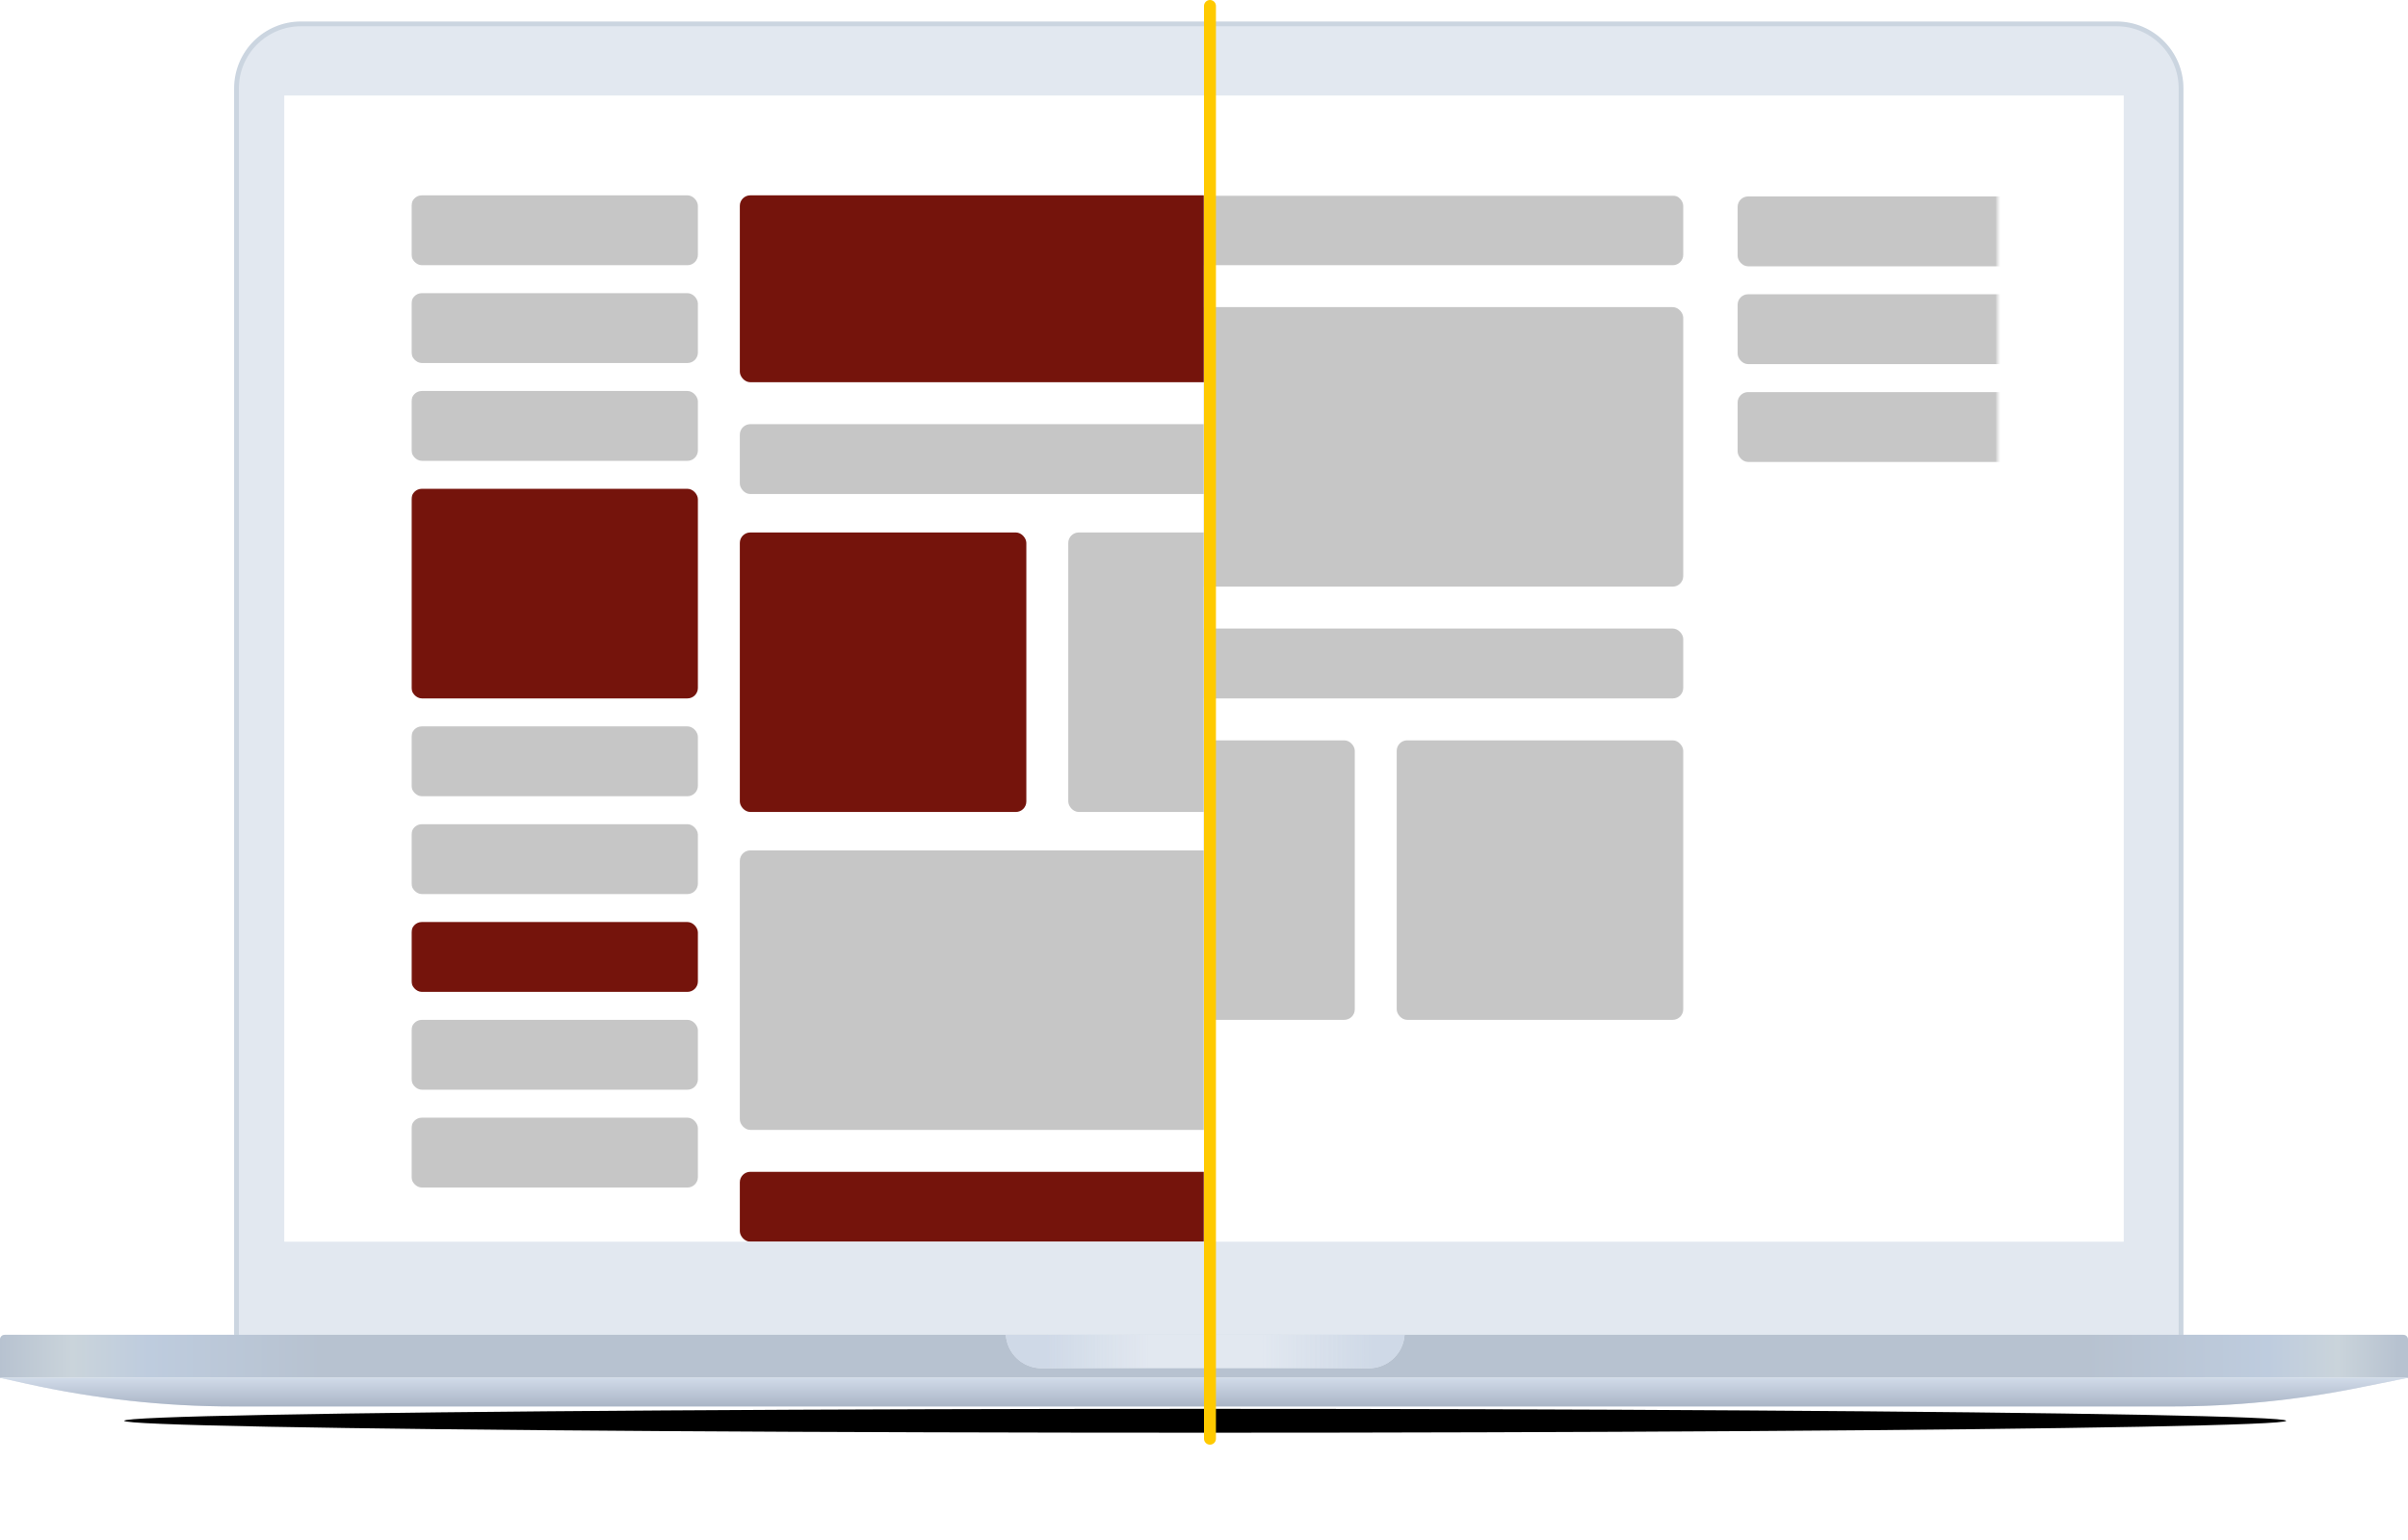 <svg width="960" height="614" viewBox="0 0 960 614" fill="none" xmlns="http://www.w3.org/2000/svg">
<g filter="url(#filter0_f_1279_120)">
<ellipse cx="480.476" cy="566.479" rx="430.952" ry="4.76" fill="black"/>
</g>
<path d="M94.286 35.235C94.286 21.034 105.799 9.521 120.001 9.521H843.81C858.012 9.521 869.524 21.034 869.524 35.235V532.204C869.524 533.782 868.245 535.061 866.667 535.061H97.144C95.566 535.061 94.286 533.782 94.286 532.204V35.235Z" fill="#E2E8F0" stroke="#CBD5E0" stroke-width="1.905"/>
<path d="M98.096 34.281C98.096 22.71 107.476 13.329 119.048 13.329H844.762C856.334 13.329 865.715 22.71 865.715 34.281V516.02H98.096V34.281Z" fill="#E2E8F0"/>
<rect x="113.334" y="38.083" width="733.333" height="456.992" fill="white"/>
<g clip-path="url(#clip0_1279_120)">
<mask id="mask0_1279_120" style="mask-type:alpha" maskUnits="userSpaceOnUse" x="480" y="77" width="317" height="807">
<rect x="480.215" y="77.878" width="316.207" height="805.839" fill="#D9D9D9"/>
</mask>
<g mask="url(#mask0_1279_120)">
<rect x="294.949" y="77.878" width="376.105" height="27.86" rx="4.179" fill="#C6C6C6"/>
<rect x="294.949" y="122.454" width="376.105" height="111.438" rx="4.179" fill="#C6C6C6"/>
<rect x="425.889" y="295.183" width="114.224" height="111.438" rx="4.179" fill="#C6C6C6"/>
<rect x="556.829" y="295.183" width="114.224" height="111.438" rx="4.179" fill="#C6C6C6"/>
<rect x="294.949" y="250.608" width="376.105" height="27.86" rx="4.179" fill="#C6C6C6"/>
<rect x="692.74" y="78.32" width="114.224" height="27.86" rx="4.179" fill="#C6C6C6"/>
<rect x="692.74" y="117.323" width="114.224" height="27.86" rx="4.179" fill="#C6C6C6"/>
<rect x="692.74" y="156.327" width="114.224" height="27.86" rx="4.179" fill="#C6C6C6"/>
</g>
<mask id="mask1_1279_120" style="mask-type:alpha" maskUnits="userSpaceOnUse" x="164" y="13" width="317" height="806">
<rect x="164.009" y="13.105" width="316.207" height="805.839" fill="#D9D9D9"/>
</mask>
<g mask="url(#mask1_1279_120)">
<rect x="294.948" y="169.119" width="376.105" height="27.86" rx="4.179" fill="#C6C6C6"/>
<rect x="294.948" y="77.878" width="376.105" height="74.525" rx="4.179" fill="#75140C"/>
<rect x="294.948" y="339.062" width="376.105" height="111.438" rx="4.179" fill="#C6C6C6"/>
<rect x="425.89" y="212.301" width="245.165" height="111.438" rx="4.179" fill="#C6C6C6"/>
<rect x="294.948" y="212.301" width="114.224" height="111.438" rx="4.179" fill="#75140C"/>
<rect x="164.009" y="77.878" width="114.224" height="27.86" rx="4.179" fill="#C6C6C6"/>
<rect x="164.009" y="116.882" width="114.224" height="27.86" rx="4.179" fill="#C6C6C6"/>
<rect x="164.009" y="155.885" width="114.224" height="27.86" rx="4.179" fill="#C6C6C6"/>
<rect x="164.009" y="289.612" width="114.224" height="27.86" rx="4.179" fill="#C6C6C6"/>
<rect x="164.009" y="406.622" width="114.224" height="27.86" rx="4.179" fill="#C6C6C6"/>
<rect x="164.009" y="328.615" width="114.224" height="27.86" rx="4.179" fill="#C6C6C6"/>
<rect x="164.009" y="194.889" width="114.224" height="83.579" rx="4.179" fill="#75140C"/>
<rect x="164.009" y="445.625" width="114.224" height="27.86" rx="4.179" fill="#C6C6C6"/>
<rect x="164.009" y="367.618" width="114.224" height="27.86" rx="4.179" fill="#75140C"/>
<rect x="294.948" y="467.217" width="376.105" height="27.86" rx="4.179" fill="#75140C"/>
</g>
</g>
<path d="M0 534.11C0 533.058 0.853 532.205 1.905 532.205H958.095C959.147 532.205 960 533.058 960 534.11V549.342H0V534.11Z" fill="#E2E8F0"/>
<path d="M0 534.11C0 533.058 0.853 532.205 1.905 532.205H958.095C959.147 532.205 960 533.058 960 534.11V549.342H0V534.11Z" fill="url(#paint0_linear_1279_120)"/>
<path d="M0 549.342H960L940.604 553.253C915.818 558.25 890.597 560.767 865.313 560.767H93.233C65.447 560.767 37.744 557.727 10.619 551.701L0 549.342Z" fill="#E2E8F0"/>
<path d="M0 549.342H960L940.604 553.253C915.818 558.25 890.597 560.767 865.313 560.767H93.233C65.447 560.767 37.744 557.727 10.619 551.701L0 549.342Z" fill="url(#paint1_linear_1279_120)"/>
<path fill-rule="evenodd" clip-rule="evenodd" d="M400.984 532.205C401.474 539.648 407.669 545.534 415.239 545.534H545.715C553.285 545.534 559.479 539.648 559.97 532.205H400.984Z" fill="#E2E8F0"/>
<path fill-rule="evenodd" clip-rule="evenodd" d="M400.984 532.205C401.474 539.648 407.669 545.534 415.239 545.534H545.715C553.285 545.534 559.479 539.648 559.97 532.205H400.984Z" fill="url(#paint2_linear_1279_120)"/>
<line x1="482.381" y1="2.381" x2="482.381" y2="573.619" stroke="#FFCA00" stroke-width="4.762" stroke-linecap="round"/>
<defs>
<filter id="filter0_f_1279_120" x="7.619" y="519.814" width="945.714" height="93.33" filterUnits="userSpaceOnUse" color-interpolation-filters="sRGB">
<feFlood flood-opacity="0" result="BackgroundImageFix"/>
<feBlend mode="normal" in="SourceGraphic" in2="BackgroundImageFix" result="shape"/>
<feGaussianBlur stdDeviation="20.952" result="effect1_foregroundBlur_1279_120"/>
</filter>
<linearGradient id="paint0_linear_1279_120" x1="-1.85193e-10" y1="540.774" x2="960" y2="540.774" gradientUnits="userSpaceOnUse">
<stop stop-color="#B7C2D0"/>
<stop offset="0.03" stop-color="#CAD4DB"/>
<stop offset="0.062" stop-color="#BECCDE"/>
<stop offset="0.134" stop-color="#B7C2D0"/>
<stop offset="0.866" stop-color="#B7C2D0"/>
<stop offset="0.942" stop-color="#BECCDE"/>
<stop offset="0.971" stop-color="#CAD4DB"/>
<stop offset="0.996" stop-color="#B7C2D0"/>
</linearGradient>
<linearGradient id="paint1_linear_1279_120" x1="480" y1="549.342" x2="480" y2="560.767" gradientUnits="userSpaceOnUse">
<stop stop-color="#D1DBE9"/>
<stop offset="1" stop-color="#AAB5C6"/>
</linearGradient>
<linearGradient id="paint2_linear_1279_120" x1="416.668" y1="540.297" x2="547.144" y2="540.297" gradientUnits="userSpaceOnUse">
<stop stop-color="#CFD9E7"/>
<stop offset="0.318" stop-color="#CFD9E7" stop-opacity="0"/>
<stop offset="0.661" stop-color="#CFD9E7" stop-opacity="0"/>
<stop offset="1" stop-color="#CFD9E7"/>
</linearGradient>
<clipPath id="clip0_1279_120">
<rect width="662.857" height="443.663" fill="white" transform="translate(143.811 51.412)"/>
</clipPath>
</defs>
</svg>
